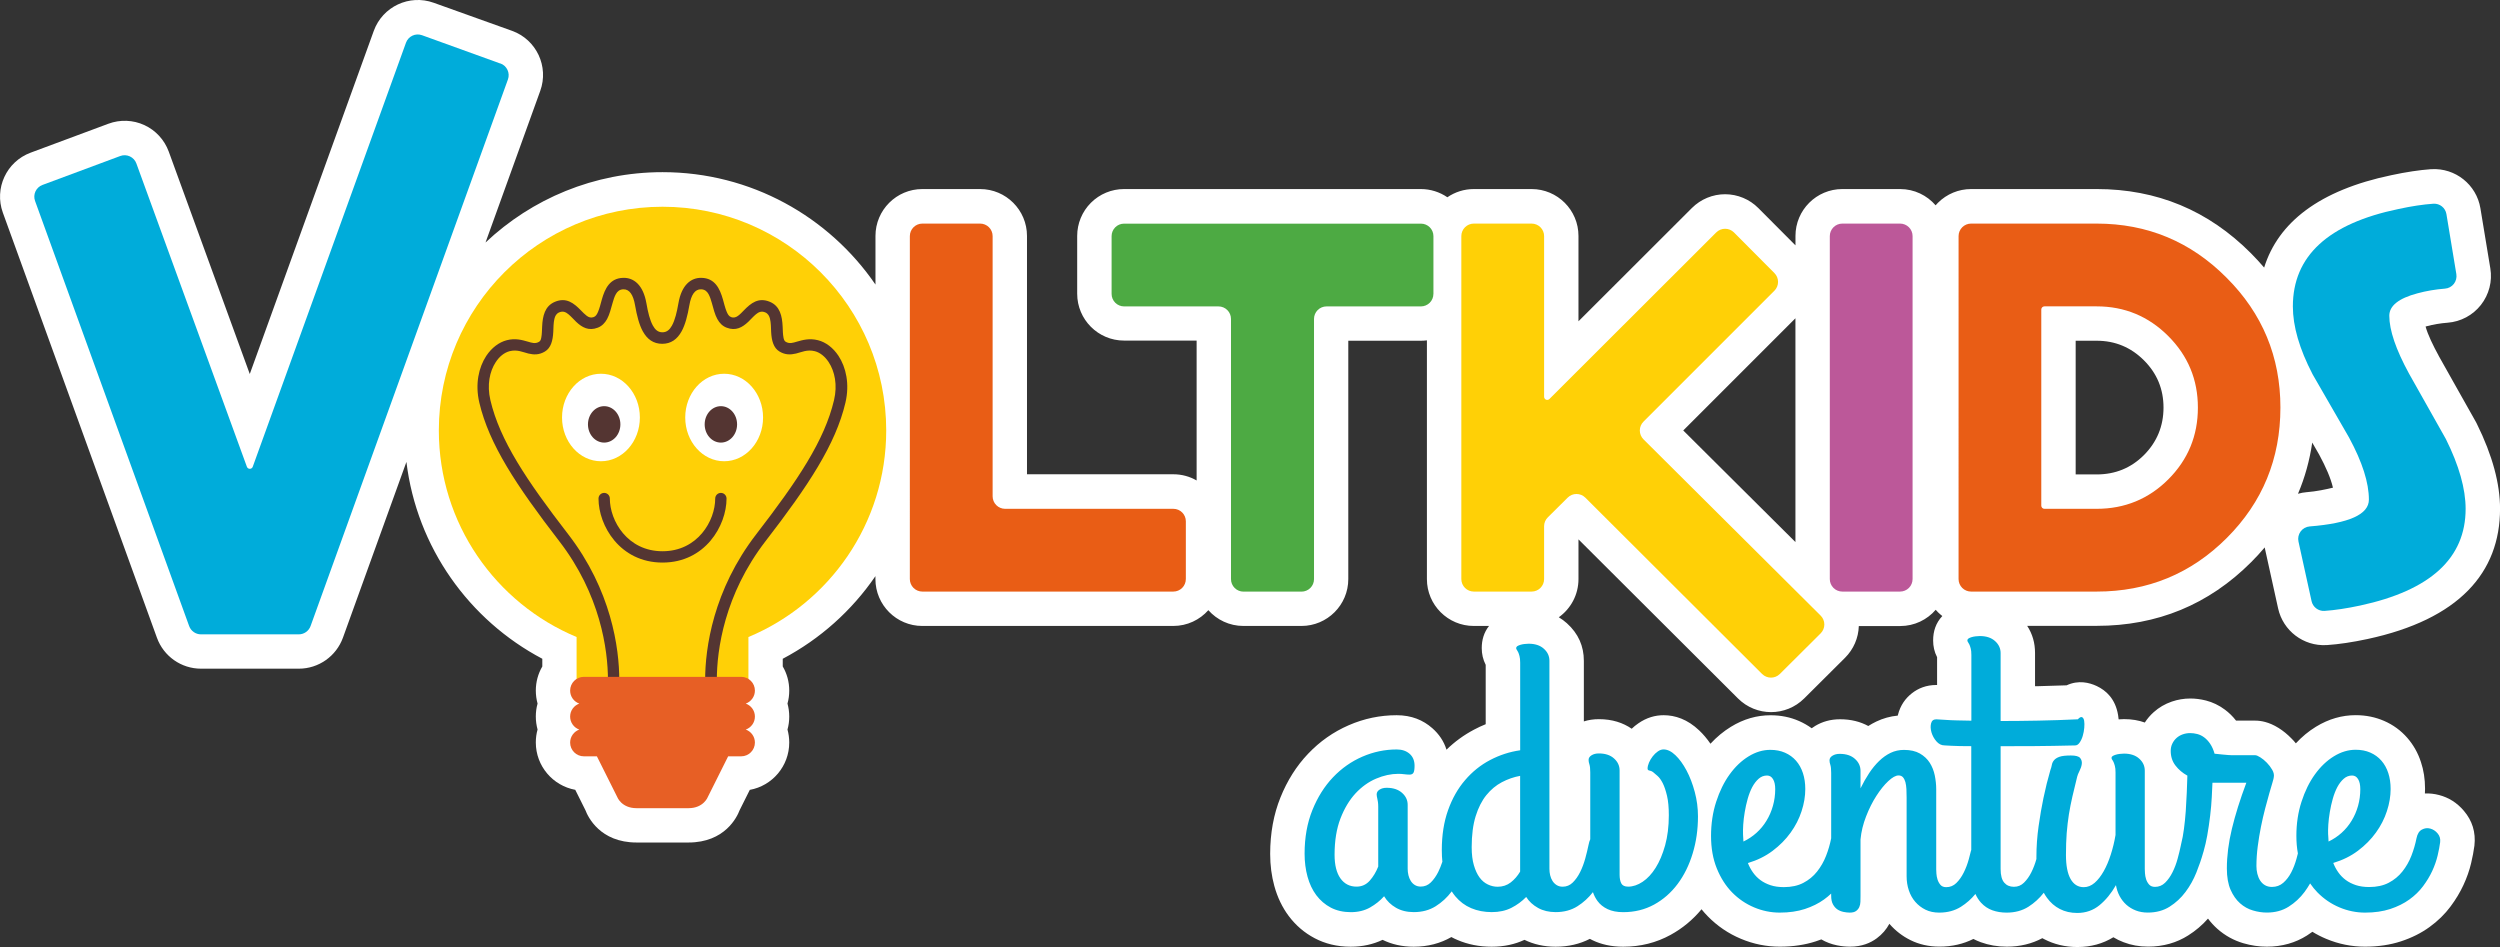 <?xml version="1.0" encoding="UTF-8"?><svg id="b" xmlns="http://www.w3.org/2000/svg" viewBox="0 0 511.98 193.95"><rect x="0" y="0" width="511.98" height="193.95" fill="#333333" stroke="none"/><defs><style>.f,.g,.h,.i{fill-rule:evenodd;}.f,.g,.h,.i,.j,.k,.l,.m,.n,.o,.p{stroke-width:0px;}.f,.k{fill:#543532;}.g,.n{fill:#ffd006;}.h{fill:#e75f25;}.i,.m{fill:#fff;}.j{fill:#4daa43;}.l{fill:#bc5899;}.o{fill:#e95d15;}.p{fill:#00acda;}</style></defs><g id="c"><g id="d"><path class="i" d="m51.15,76.59l-16.59-45.54c-.88-2.4-2.67-4.36-4.99-5.43-2.32-1.07-4.97-1.17-7.37-.28-4,1.49-11.96,4.45-15.94,5.93-4.94,1.84-7.47,7.31-5.68,12.27,4.74,13.08,27.52,75.94,31.56,87.07,1.38,3.8,4.98,6.33,9.02,6.33h20.04c4.04,0,7.65-2.54,9.03-6.34l13-36c2.13,17.52,12.86,32.41,27.83,40.31v1.58h0c-.85,1.45-1.33,3.14-1.33,4.94,0,.92.13,1.81.36,2.66-.24.84-.36,1.73-.36,2.65s.13,1.81.36,2.66c-.24.84-.36,1.73-.36,2.65,0,4.84,3.49,8.86,8.08,9.7l2.08,4.17c.51,1.36,2.99,6.62,10.48,6.62h10.62c7.49,0,9.97-5.26,10.48-6.62l2.08-4.16c4.6-.83,8.08-4.86,8.08-9.7,0-.92-.13-1.81-.36-2.66.24-.84.36-1.73.36-2.66s-.13-1.81-.36-2.66c.24-.84.36-1.73.36-2.66,0-1.8-.48-3.49-1.33-4.94,0,0,0-1.57,0-1.57,7.62-4.02,14.14-9.85,18.98-16.92v.6c0,5.3,4.3,9.6,9.6,9.6h51.4c2.86,0,5.42-1.25,7.18-3.23,1.76,1.98,4.32,3.23,7.18,3.23h11.88c5.3,0,9.6-4.3,9.6-9.6v-48.81h14.86c.42,0,.83-.03,1.24-.08v48.89c0,5.3,4.3,9.6,9.6,9.6h3.12c-1.05,1.33-1.49,2.88-1.49,4.54,0,1.18.25,2.33.81,3.43v12.15c-.82.33-1.62.7-2.4,1.12-2.06,1.09-3.94,2.45-5.63,4.1-.54-1.75-1.54-3.2-2.9-4.4-1.88-1.66-4.27-2.66-7.3-2.66-3.4,0-6.68.68-9.84,2.06-3.12,1.36-5.9,3.3-8.32,5.85-2.34,2.46-4.24,5.44-5.65,8.95-1.37,3.41-2.1,7.25-2.1,11.54,0,2.34.29,4.53.85,6.57.65,2.37,1.65,4.41,2.95,6.15,1.44,1.92,3.21,3.44,5.32,4.55,2.12,1.12,4.57,1.74,7.37,1.74,2.45,0,4.62-.5,6.53-1.41,1.85.91,3.97,1.41,6.37,1.41,2.92,0,5.49-.7,7.72-1.98.4.22.82.42,1.25.6,2.1.9,4.43,1.38,7,1.38s4.77-.5,6.72-1.41c1.86.91,3.98,1.41,6.38,1.41,2.63,0,4.96-.56,7.01-1.61.19.1.39.21.59.3,1.69.81,3.76,1.31,6.23,1.31,3.57,0,6.8-.83,9.7-2.42,2.43-1.33,4.55-3.08,6.35-5.25.4.5.83.98,1.27,1.43,1.97,2.01,4.24,3.55,6.8,4.62,2.57,1.08,5.23,1.61,7.98,1.61s5.21-.39,7.35-1.09c.38-.13.76-.26,1.13-.4.99.58,2.06.98,3.23,1.22h0c.95.19,1.83.27,2.64.27h0c2.44,0,4.21-.77,5.48-1.71,1.11-.82,1.97-1.82,2.59-2.98l.03.04c1.2,1.38,2.63,2.49,4.31,3.32,1.72.85,3.68,1.32,5.92,1.32,2.6,0,4.9-.55,6.94-1.57.49.25,1,.48,1.53.67,1.62.59,3.4.91,5.32.91,2.74,0,5.15-.61,7.27-1.74.13.07.26.15.4.21,2.01,1.04,4.26,1.6,6.79,1.6,2.75,0,5.2-.68,7.36-2,.65.4,1.35.74,2.1,1.02,1.5.58,3.16.9,5,.9h0c3.15,0,5.88-.81,8.22-2.29,1.52-.96,2.88-2.11,4.06-3.45.58.78,1.22,1.47,1.9,2.08,1.59,1.41,3.37,2.38,5.32,2.96,1.64.48,3.25.71,4.83.71,3.15,0,5.88-.81,8.22-2.29.38-.24.75-.49,1.11-.76.89.55,1.83,1.03,2.81,1.44,2.57,1.08,5.23,1.61,7.98,1.61s5.21-.39,7.34-1.09c2.24-.73,4.18-1.72,5.84-2.92,1.72-1.24,3.16-2.65,4.33-4.23,1.07-1.43,1.94-2.89,2.63-4.37.7-1.51,1.22-3,1.57-4.47.31-1.31.53-2.47.66-3.48,0-.04.01-.08.02-.12.31-2.77-.45-5.13-2.15-7.13-1.42-1.68-3.13-2.73-5.07-3.24-.98-.26-1.96-.37-2.92-.32.02-.33.03-.66.03-.98,0-1.99-.29-3.81-.84-5.45-.63-1.93-1.58-3.57-2.8-4.97-1.3-1.49-2.89-2.66-4.76-3.47-1.73-.75-3.66-1.17-5.81-1.17-2.78,0-5.51.76-8.15,2.38-1.47.9-2.84,2.03-4.1,3.39-.27-.34-.56-.67-.88-.98-.86-.89-1.75-1.6-2.64-2.16-2.04-1.28-3.73-1.51-4.77-1.51h-3.95c-.7-.9-1.47-1.64-2.29-2.25-1.22-.91-2.52-1.52-3.88-1.87-1.11-.28-2.18-.41-3.2-.41-1.3,0-2.56.21-3.79.63-1.42.49-2.64,1.21-3.69,2.15-.71.63-1.32,1.34-1.84,2.14-1.25-.45-2.66-.7-4.25-.7-.36,0-.73.02-1.11.05-.02-.31-.06-.6-.11-.87-.56-3.36-2.47-5.05-4.37-5.95-1.51-.71-3.75-1.28-6.17-.15-1.99.08-3.97.14-5.95.18-.17,0-.35,0-.52,0v-6.81c0-2.04-.52-3.89-1.61-5.55h14.24c12.4,0,22.94-4.35,31.63-13.04.98-.98,1.91-1.99,2.78-3.02l.05.28c.76,3.47,2.01,9.16,2.69,12.21,1.01,4.58,5.2,7.77,9.89,7.51.03,0,.07,0,.1,0,2.47-.17,5.24-.58,8.31-1.24,0,0,0,0,0,0,18.71-4.02,27.15-13.56,27.15-26.69,0-5.01-1.5-10.84-4.77-17.43-.05-.1-.11-.21-.16-.31-1.26-2.25-2.53-4.5-3.79-6.73-1.25-2.21-2.5-4.43-3.74-6.65-1.31-2.41-2.3-4.45-2.79-6.18l.2-.06c1.39-.37,2.83-.62,4.33-.73,0,0,0,0,0,0,2.68-.21,5.15-1.53,6.81-3.65,1.66-2.12,2.36-4.83,1.92-7.48h0c-.57-3.44-1.51-9.16-2.03-12.3-.8-4.84-5.13-8.3-10.03-8.01-.03,0-.07,0-.1,0-2.4.18-5.09.58-8.07,1.22-14.8,3.08-23.21,9.69-26.09,18.93-.85-1-1.75-1.97-2.7-2.93-8.73-8.77-19.26-13.15-31.58-13.15h-25.73c-2.55,0-4.99,1.01-6.79,2.81-.17.17-.33.34-.48.52-1.76-2.04-4.36-3.33-7.27-3.33h-11.83c-5.3,0-9.6,4.3-9.6,9.6v1.93l-7.61-7.64c-1.8-1.81-4.24-2.82-6.79-2.83-2.55,0-4.99,1.01-6.8,2.81l-23.24,23.21v-17.48c0-5.3-4.3-9.6-9.6-9.6h-11.83c-2.01,0-3.88.62-5.42,1.68-1.58-1.08-3.47-1.68-5.42-1.68h-60.79c-2.55,0-4.99,1.01-6.79,2.81-1.8,1.8-2.81,4.24-2.81,6.79v11.83c0,5.3,4.3,9.6,9.6,9.6h14.86v28.65c-1.4-.81-3.03-1.27-4.77-1.27h-29.97v-48.81c0-5.3-4.3-9.6-9.6-9.6h-11.83c-5.3,0-9.6,4.3-9.6,9.6v9.96c-9.52-13.89-25.51-23.02-43.61-23.02-14.03,0-26.79,5.48-36.25,14.41l11.21-31.06c1.8-4.98-.78-10.49-5.77-12.29L88.83.57c-4.99-1.8-10.49.78-12.29,5.77l-25.39,70.26Zm272.11,33.87v8.13c0,3.22-1.59,6.08-4.03,7.82.6.36,1.14.77,1.65,1.22,2.37,2.13,3.48,4.72,3.48,7.7v12.41c.94-.3,1.96-.46,3.08-.46,2.74,0,4.95.74,6.72,1.96.42-.4.87-.77,1.34-1.09,1.72-1.2,3.48-1.68,5.2-1.68,2.34,0,4.88.82,7.3,3.13.8.76,1.57,1.66,2.29,2.71,1.28-1.39,2.67-2.53,4.16-3.45,2.64-1.63,5.37-2.38,8.15-2.38,2.15,0,4.08.41,5.81,1.17.94.41,1.81.91,2.61,1.49.23-.17.48-.33.74-.49,1.43-.85,3.1-1.35,5.07-1.35,2.27,0,4.18.51,5.78,1.38.53-.34,1.08-.64,1.64-.91,1.38-.66,2.84-1.07,4.4-1.22l.03-.14c.51-2.01,1.57-3.42,2.86-4.43,1.3-1.02,2.94-1.7,5.03-1.7h.13s0-5.69,0-5.69c-.57-1.1-.81-2.25-.81-3.43,0-1.86.54-3.57,1.88-5-.3-.23-.59-.49-.87-.76-.17-.17-.33-.34-.48-.52-1.76,2.04-4.36,3.33-7.27,3.33h-8.48c-.07,2.44-1.08,4.77-2.82,6.5l-8.37,8.33c-3.75,3.73-9.81,3.73-13.55,0l-32.65-32.56Zm21.46-22.3l22.97,22.85v-45.83l-22.97,22.97Zm128.81,2.46c-.54,3.69-1.51,7.19-2.92,10.5.58-.17,1.19-.28,1.8-.33.01,0,.02,0,.03,0,1.91-.15,3.96-.58,5.33-.92-.47-1.99-1.46-4.24-2.83-6.78l-1.42-2.46Zm-48.45-20.84h4.3c3.78,0,7,1.34,9.68,4.01,2.68,2.68,4.01,5.9,4.01,9.68s-1.34,7.05-4.01,9.73c-2.65,2.65-5.88,3.96-9.68,3.96h-4.3v-27.38Z"/></g><g id="e"><path class="g" d="m118.09,130.46c-16.56-6.9-28.22-23.25-28.22-42.31,0-25.28,20.53-45.81,45.81-45.81s45.81,20.53,45.81,45.81c0,19.05-11.65,35.4-28.22,42.31v10.14h-35.19v-10.14Z"/><path class="f" d="m146.8,139.28c0-6.24,1.57-17.56,9.98-28.46,8.81-11.41,14.36-19.85,16.36-28.36.89-3.81.12-7.24-1.42-9.58-1.11-1.68-2.61-2.81-4.21-3.21-1.74-.44-3.11-.05-4.36.31-.77.22-1.46.48-2.25.01-.29-.17-.38-.51-.45-.88-.13-.66-.13-1.45-.17-2.23-.1-2.15-.54-4.2-2.61-5.07-2.35-.98-3.89.27-5.32,1.74-.4.41-.78.82-1.21,1.13-.4.29-.85.47-1.43.25-.45-.17-.67-.59-.88-1.07-.32-.74-.52-1.64-.77-2.51-.66-2.34-1.69-4.37-4.36-4.45-2.19-.07-4.12,1.46-4.76,5.19-.32,1.84-.7,3.45-1.33,4.59-.45.82-1.04,1.37-1.95,1.37s-1.49-.54-1.95-1.37c-.63-1.14-1.01-2.75-1.33-4.59-.65-3.73-2.58-5.26-4.77-5.19-2.67.08-3.7,2.11-4.36,4.45-.24.86-.45,1.76-.77,2.51-.21.48-.43.9-.88,1.07-.58.22-1.02.05-1.43-.25-.42-.31-.81-.72-1.21-1.13-1.44-1.47-2.98-2.72-5.32-1.74-2.07.87-2.51,2.92-2.61,5.07-.04.78-.04,1.56-.17,2.23-.07.37-.15.7-.45.88-.79.47-1.48.21-2.25-.01-1.25-.36-2.62-.76-4.36-.31-1.6.41-3.1,1.54-4.21,3.21-1.54,2.34-2.32,5.77-1.42,9.58,2,8.5,7.55,16.94,16.36,28.36,8.41,10.9,9.98,22.22,9.98,28.46h2.32c0-6.55-1.63-18.43-10.47-29.88-8.54-11.07-14-19.22-15.93-27.47-.72-3.09-.15-5.87,1.1-7.77.75-1.15,1.75-1.96,2.84-2.24,1.58-.4,2.74.22,3.84.48,1.13.27,2.2.3,3.39-.41,1.23-.73,1.62-2.24,1.71-3.99.05-.91.03-1.89.24-2.73.14-.56.39-1.05.98-1.3.8-.34,1.38-.03,1.9.4.54.45,1.04,1.02,1.55,1.52,1.23,1.17,2.57,1.93,4.43,1.22.85-.32,1.46-.94,1.92-1.77.51-.93.8-2.16,1.14-3.34.18-.64.37-1.26.67-1.78.31-.55.76-.95,1.52-.97,1.26-.04,2.03,1.12,2.4,3.27.37,2.14.85,3.99,1.58,5.32.9,1.64,2.18,2.57,3.98,2.57s3.08-.93,3.98-2.57c.73-1.33,1.21-3.18,1.58-5.32.37-2.15,1.15-3.31,2.4-3.27.77.02,1.21.42,1.52.97.29.52.49,1.14.67,1.78.33,1.19.63,2.42,1.14,3.34.45.83,1.07,1.45,1.92,1.77,1.85.71,3.2-.05,4.43-1.22.52-.5,1.01-1.07,1.55-1.52.52-.43,1.1-.73,1.9-.4.59.25.84.74.98,1.3.21.84.2,1.82.24,2.73.09,1.75.48,3.26,1.71,3.99,1.19.71,2.26.68,3.39.41,1.1-.26,2.26-.88,3.84-.48,1.09.28,2.08,1.09,2.84,2.24,1.25,1.9,1.83,4.68,1.1,7.77-1.94,8.25-7.39,16.4-15.93,27.47-8.83,11.45-10.47,23.33-10.47,29.88h2.32Z"/><path class="f" d="m122.57,102.1c0,5.53,4.37,13.11,13.11,13.11s13.11-7.58,13.11-13.11c0-.64-.52-1.16-1.16-1.16s-1.16.52-1.16,1.16c0,4.55-3.6,10.79-10.79,10.79s-10.79-6.24-10.79-10.79c0-.64-.52-1.16-1.16-1.16s-1.16.52-1.16,1.16Z"/><ellipse class="m" cx="123.07" cy="85.5" rx="7.97" ry="8.96"/><ellipse class="k" cx="123.73" cy="86.91" rx="3.32" ry="3.73"/><ellipse class="m" cx="148.3" cy="85.5" rx="7.97" ry="8.96"/><ellipse class="k" cx="147.63" cy="86.91" rx="3.32" ry="3.73"/><path class="h" d="m118.63,144.09c-1.09-.39-1.87-1.43-1.87-2.66,0-1.56,1.26-2.82,2.82-2.82h32.2c1.56,0,2.82,1.26,2.82,2.82,0,1.22-.78,2.26-1.87,2.66,1.09.39,1.87,1.43,1.87,2.66s-.78,2.26-1.87,2.66c1.09.39,1.87,1.43,1.87,2.66,0,1.56-1.26,2.82-2.82,2.82h-2.66l-4.15,8.3s-.85,2.32-3.98,2.32h-10.62c-3.13,0-3.98-2.32-3.98-2.32l-4.15-8.3h-2.66c-1.56,0-2.82-1.26-2.82-2.82,0-1.22.78-2.26,1.87-2.66-1.09-.39-1.87-1.43-1.87-2.66s.78-2.26,1.87-2.66Z"/><path class="p" d="m102.48,12.99c1.33.48,2.02,1.95,1.54,3.28-5.53,15.32-35.73,98.97-40.42,111.95-.37,1.01-1.33,1.69-2.41,1.69h-20.04c-1.08,0-2.04-.68-2.41-1.69-4.04-11.13-26.82-73.99-31.56-87.07-.48-1.32.2-2.78,1.51-3.27,3.98-1.48,11.94-4.44,15.94-5.93.64-.24,1.35-.21,1.97.08s1.1.81,1.33,1.45c3.88,10.65,19.37,53.16,22.63,62.11.09.25.33.42.6.42.27,0,.51-.17.6-.42,3.99-11.03,26.64-73.72,31.38-86.84.48-1.33,1.95-2.02,3.28-1.54,4.01,1.45,12.03,4.35,16.04,5.8Z"/><path class="o" d="m242.85,118.59c0,.68-.27,1.33-.75,1.81-.48.48-1.13.75-1.81.75h-51.4c-.68,0-1.33-.27-1.81-.75-.48-.48-.75-1.13-.75-1.81V48.35c0-.68.27-1.33.75-1.81s1.13-.75,1.81-.75h11.83c.68,0,1.33.27,1.81.75s.75,1.13.75,1.81v53.29c0,.68.27,1.33.75,1.81.48.48,1.13.75,1.81.75h34.45c1.42,0,2.56,1.15,2.56,2.56v11.83Z"/><path class="j" d="m293.55,60.19c0,.68-.27,1.33-.75,1.81s-1.13.75-1.81.75h-19.33c-.68,0-1.33.27-1.81.75-.48.48-.75,1.13-.75,1.81v53.29c0,.68-.27,1.33-.75,1.81-.48.48-1.13.75-1.81.75h-11.88c-.68,0-1.33-.27-1.81-.75-.48-.48-.75-1.13-.75-1.81v-53.29c0-.68-.27-1.33-.75-1.81-.48-.48-1.13-.75-1.81-.75h-19.33c-.68,0-1.33-.27-1.81-.75s-.75-1.13-.75-1.81v-11.83c0-1.41,1.14-2.56,2.56-2.56h60.79c1.42,0,2.56,1.15,2.56,2.56v11.83Z"/><path class="n" d="m372.86,126.08c.48.48.75,1.13.75,1.81s-.27,1.33-.75,1.81c-2.26,2.26-6.11,6.08-8.37,8.33-1,.99-2.61.99-3.62,0-6.63-6.61-29.59-29.51-36.21-36.12-1-.99-2.61-1-3.61,0-1.34,1.33-3.09,3.06-4.07,4.04-.49.48-.76,1.13-.76,1.82v10.82c0,1.41-1.14,2.56-2.56,2.56h-11.83c-.68,0-1.33-.27-1.81-.75-.48-.48-.75-1.13-.75-1.81V48.35c0-.68.27-1.33.75-1.81.48-.48,1.13-.75,1.81-.75h11.83c.68,0,1.33.27,1.81.75.48.48.75,1.13.75,1.81v32.91c0,.26.16.49.39.59.24.1.52.04.7-.14,5.21-5.21,27.6-27.56,34.16-34.11.48-.48,1.13-.75,1.82-.75.68,0,1.33.27,1.81.75,2.24,2.25,6.04,6.07,8.28,8.32,1,1,1,2.62,0,3.62-5.4,5.4-21.4,21.39-26.81,26.81-.48.48-.75,1.13-.75,1.81s.27,1.33.75,1.81c6.65,6.62,29.62,29.47,36.28,36.1Z"/><path class="l" d="m391.68,118.59c0,.68-.27,1.33-.75,1.81-.48.48-1.13.75-1.81.75h-11.83c-.68,0-1.33-.27-1.81-.75-.48-.48-.75-1.13-.75-1.81V48.35c0-.68.27-1.33.75-1.81s1.13-.75,1.81-.75h11.83c.68,0,1.33.27,1.81.75s.75,1.13.75,1.81v70.24Z"/><path class="p" d="m504.94,104.2c0,10.11-7.2,16.71-21.6,19.81-2.7.58-5.14.95-7.31,1.1-1.25.07-2.37-.78-2.64-2-.67-3.05-1.92-8.73-2.68-12.2-.16-.72,0-1.47.44-2.07.43-.59,1.11-.97,1.85-1.03,8.09-.64,12.13-2.47,12.13-5.49,0-3.46-1.34-7.67-4.02-12.63,0-.02-.02-.04-.03-.06-.37-.65-6.99-12.11-7.46-12.94-.02-.03-.04-.07-.05-.1-2.67-5.15-4.01-9.76-4.01-13.83,0-10.31,7.21-16.97,21.65-19.96,2.63-.57,5.01-.93,7.13-1.08,1.31-.08,2.46.84,2.67,2.14.52,3.13,1.46,8.84,2.03,12.28.11.71-.07,1.43-.51,2-.44.56-1.1.92-1.82.97-1.95.15-3.82.47-5.63.96-3.84,1.02-5.77,2.55-5.77,4.59,0,2.96,1.34,6.91,4.03,11.84,1.26,2.25,2.52,4.48,3.78,6.71,1.26,2.23,2.52,4.47,3.78,6.71,2.69,5.41,4.04,10.18,4.04,14.3Z"/><path class="o" d="m467.01,83.47c0,10.48-3.66,19.38-10.98,26.7-7.32,7.32-16.21,10.98-26.65,10.98h-25.72c-.68,0-1.33-.27-1.81-.75-.48-.48-.75-1.13-.75-1.81V48.35c0-.68.27-1.33.75-1.81.48-.48,1.13-.75,1.81-.75h25.72c10.38,0,19.25,3.69,26.6,11.08,7.36,7.35,11.03,16.22,11.03,26.6Zm-16.9,0c0-5.72-2.02-10.6-6.07-14.65-4.05-4.05-8.94-6.08-14.66-6.08h-10.7c-.35,0-.64.29-.64.64v40.18c0,.35.29.64.64.64h10.7c5.75,0,10.64-2.01,14.66-6.02,4.05-4.05,6.07-8.95,6.07-14.7Z"/><path class="p" d="m403.7,174.09v-21.28c-.88,0-1.66,0-2.34-.02-.68-.01-1.26-.03-1.72-.06-.54-.03-1.02-.05-1.43-.08-.62,0-1.17-.28-1.65-.83s-.81-1.17-1.01-1.84c-.19-.67-.22-1.29-.08-1.84.14-.56.5-.83,1.07-.83.59.05,1.25.09,1.98.12.62.05,1.37.08,2.25.1.88.01,1.86.03,2.95.06v-13.45c0-.57-.04-1.02-.14-1.36-.09-.34-.18-.6-.27-.79-.09-.19-.18-.35-.27-.47-.09-.12-.14-.24-.14-.37,0-.15.08-.28.23-.39.15-.1.36-.19.62-.27.26-.08.54-.14.83-.17.3-.04.59-.06.87-.06,1.32,0,2.36.34,3.12,1.03.76.68,1.14,1.5,1.14,2.46v13.91c2.43,0,4.99-.03,7.69-.08,2.7-.05,5.41-.14,8.12-.27.36-.39.65-.53.87-.43.22.1.36.35.43.74.06.39.07.87.02,1.43s-.15,1.12-.31,1.65c-.15.53-.37.99-.64,1.38-.27.39-.57.58-.91.58-3.18.08-5.99.12-8.43.14-2.44.01-4.72.02-6.84.02v25.15c0,1.29.25,2.22.74,2.79.49.57,1.15.85,1.98.85s1.49-.28,2.07-.85c.58-.57,1.09-1.28,1.51-2.13.42-.84.76-1.74,1.03-2.71,0-.14,0-.28,0-.42,0-2.09.15-4.2.45-6.32s.63-4.03.99-5.74c.41-1.99.89-3.91,1.43-5.77.13-.34.23-.68.29-1.03.06-.35.21-.67.45-.95.23-.28.6-.52,1.1-.7.5-.18,1.29-.27,2.35-.27.98,0,1.61.17,1.9.52.28.35.39.76.33,1.22-.06.47-.22.94-.47,1.43-.25.49-.41.89-.48,1.2-.36,1.47-.68,2.82-.97,4.03-.28,1.21-.52,2.44-.72,3.66-.19,1.23-.34,2.51-.45,3.84-.1,1.33-.15,2.82-.15,4.48,0,2.17.32,3.81.95,4.92.63,1.11,1.53,1.67,2.69,1.67.8,0,1.54-.3,2.23-.89.68-.59,1.3-1.39,1.86-2.38.56-.99,1.04-2.13,1.45-3.41s.74-2.62.97-4.01v-12.79c0-.57-.04-1.02-.14-1.36-.09-.34-.18-.6-.27-.79-.09-.19-.18-.35-.27-.46-.09-.12-.14-.25-.14-.41,0-.13.08-.25.23-.35.15-.1.36-.19.62-.27.26-.08.54-.14.83-.17.3-.04.59-.06.87-.06,1.32,0,2.36.34,3.12,1.03.76.68,1.14,1.5,1.14,2.46v20.15c0,.18.01.47.04.87.03.4.1.81.23,1.22.13.41.34.77.62,1.09.28.31.68.47,1.2.47.8,0,1.49-.28,2.07-.85.58-.57,1.09-1.28,1.51-2.13.43-.85.78-1.78,1.05-2.77.27-.99.5-1.93.68-2.81v-.02c.02-.12.04-.24.08-.36.21-.8.39-1.78.54-2.93s.28-2.36.37-3.64c.09-1.28.16-2.56.21-3.84.05-1.28.09-2.42.12-3.43-.98-.54-1.8-1.23-2.44-2.07-.65-.84-.97-1.84-.97-3,0-.54.11-1.04.33-1.49.22-.45.51-.84.87-1.16.36-.32.79-.57,1.28-.74.49-.17.99-.25,1.51-.25.46,0,.95.06,1.45.19.5.13.98.36,1.43.7.45.34.86.78,1.22,1.32.36.54.66,1.21.89,2.01.65.08,1.19.14,1.65.17.45.04.83.07,1.14.1.31.03.57.04.77.04h4.77c.23,0,.57.14,1.03.43.45.28.9.65,1.34,1.1.44.45.81.94,1.1,1.45.3.52.41,1.01.33,1.47,0,.15-.09.53-.27,1.12-.18.59-.4,1.34-.66,2.25-.26.9-.54,1.94-.85,3.12-.31,1.18-.59,2.41-.85,3.7-.26,1.29-.48,2.63-.66,4.01-.18,1.38-.27,2.73-.27,4.05,0,.54.06,1.07.19,1.59.13.52.32.98.58,1.38.26.4.59.72.99.95.4.23.87.35,1.41.35.9,0,1.68-.28,2.33-.85.65-.57,1.19-1.28,1.63-2.13.44-.85.79-1.78,1.07-2.77.1-.38.2-.75.29-1.11-.21-1.13-.31-2.33-.31-3.6,0-2.51.35-4.84,1.05-6.99.7-2.16,1.61-4.02,2.75-5.6,1.14-1.58,2.43-2.81,3.88-3.7s2.93-1.34,4.46-1.34c1.11,0,2.11.19,3,.58s1.65.94,2.27,1.65c.62.71,1.09,1.56,1.41,2.54.32.98.48,2.07.48,3.26,0,1.47-.25,2.98-.76,4.53-.5,1.55-1.25,3.02-2.25,4.4-.99,1.38-2.22,2.62-3.68,3.72-1.46,1.1-3.15,1.93-5.06,2.5.26.67.6,1.31,1.03,1.92.43.61.94,1.13,1.53,1.57.59.44,1.29.79,2.07,1.05.79.26,1.7.39,2.73.39,1.55,0,2.88-.29,3.99-.87,1.11-.58,2.05-1.35,2.81-2.31.76-.96,1.38-2.03,1.84-3.22.46-1.19.81-2.39,1.05-3.6.18-.88.55-1.47,1.1-1.76.56-.3,1.12-.37,1.71-.21.58.16,1.09.48,1.51.99.43.5.6,1.1.52,1.8-.1.8-.28,1.72-.52,2.75-.25,1.03-.61,2.08-1.1,3.14-.49,1.06-1.12,2.1-1.88,3.12-.76,1.02-1.7,1.93-2.81,2.73-1.11.8-2.42,1.45-3.91,1.94-1.5.49-3.22.74-5.15.74-1.81,0-3.56-.36-5.25-1.07-1.69-.71-3.19-1.73-4.5-3.06-.55-.56-1.05-1.18-1.51-1.85-.35.61-.73,1.19-1.14,1.75-.9,1.21-1.99,2.22-3.26,3.02-1.27.8-2.75,1.2-4.46,1.2-.93,0-1.88-.14-2.85-.43-.97-.28-1.85-.77-2.64-1.47-.79-.7-1.43-1.62-1.94-2.77-.5-1.15-.76-2.6-.76-4.36,0-2.56.34-5.26,1.03-8.12s1.67-6,2.96-9.44h-6.94c-.03.77-.07,1.76-.14,2.95-.06,1.19-.17,2.45-.33,3.8-.16,1.34-.36,2.7-.6,4.07-.21,1.16-.46,2.24-.75,3.25,0,.04-.02.08-.04.13l-.03.09c-.36,1.3-.83,2.67-1.4,4.09-.58,1.45-1.32,2.78-2.23,3.99-.9,1.21-1.99,2.22-3.26,3.02-1.27.8-2.75,1.2-4.46,1.2-.9,0-1.72-.14-2.46-.43s-1.38-.68-1.94-1.18c-.56-.5-1.01-1.1-1.38-1.78-.36-.69-.61-1.43-.74-2.23-.96,1.68-2.08,3.05-3.37,4.11-1.29,1.06-2.82,1.59-4.57,1.59-1.32,0-2.5-.27-3.55-.81-1.05-.54-1.93-1.31-2.65-2.31-.23-.32-.45-.66-.64-1.02-.89,1.14-1.94,2.1-3.15,2.87-1.27.8-2.75,1.2-4.46,1.2-1.06,0-2.03-.16-2.93-.48-.89-.32-1.66-.84-2.31-1.55-.45-.5-.84-1.09-1.15-1.79-.85,1.04-1.84,1.91-2.96,2.62-1.27.8-2.75,1.2-4.46,1.2-1.06,0-2-.2-2.81-.6-.81-.4-1.51-.94-2.09-1.61-.58-.67-1.02-1.46-1.32-2.36-.3-.9-.45-1.86-.45-2.87v-16.12c0-.62-.01-1.2-.04-1.74-.03-.54-.1-1.02-.21-1.43-.12-.41-.28-.74-.5-.99-.22-.25-.52-.37-.91-.37-.57,0-1.27.39-2.09,1.16-.83.77-1.64,1.78-2.44,3.02-.8,1.24-1.5,2.64-2.11,4.21-.61,1.56-.99,3.13-1.14,4.71v11.59c0,.39,0,.78-.02,1.18-.01.4-.09.76-.23,1.08-.14.32-.36.59-.66.81-.3.22-.73.33-1.3.33-.39,0-.81-.05-1.26-.14-.45-.09-.87-.26-1.24-.5-.37-.25-.68-.59-.93-1.05-.25-.45-.37-1.05-.37-1.8v-.41c-.45.43-.94.84-1.47,1.22-1.11.8-2.42,1.45-3.91,1.94-1.5.49-3.22.74-5.15.74-1.81,0-3.56-.36-5.25-1.07-1.69-.71-3.19-1.73-4.5-3.06-1.3-1.33-2.35-2.97-3.14-4.92-.79-1.95-1.18-4.17-1.18-6.65s.35-4.84,1.05-6.99c.7-2.16,1.61-4.02,2.75-5.6,1.14-1.58,2.43-2.81,3.88-3.7s2.93-1.34,4.46-1.34c1.11,0,2.11.19,3,.58s1.65.94,2.27,1.65c.62.71,1.09,1.56,1.41,2.54.32.98.48,2.07.48,3.26,0,1.47-.25,2.98-.76,4.53-.5,1.55-1.25,3.02-2.25,4.4-.99,1.38-2.22,2.62-3.68,3.72-1.46,1.1-3.15,1.93-5.06,2.5.26.67.6,1.31,1.03,1.92.43.61.94,1.13,1.53,1.57.59.44,1.29.79,2.07,1.05.79.26,1.7.39,2.73.39,1.55,0,2.88-.29,3.99-.87,1.11-.58,2.05-1.35,2.81-2.31.76-.96,1.38-2.03,1.84-3.22.47-1.19.81-2.39,1.05-3.6v-13.41c0-.75-.06-1.29-.17-1.63-.12-.34-.17-.65-.17-.93,0-.39.21-.7.62-.95.41-.25.9-.37,1.47-.37,1.32,0,2.36.34,3.12,1.03.76.68,1.14,1.5,1.14,2.46v3.57c.54-1.11,1.13-2.14,1.76-3.1s1.32-1.79,2.05-2.5c.74-.71,1.52-1.27,2.36-1.67.84-.4,1.75-.6,2.73-.6,1.32,0,2.4.25,3.26.74.85.49,1.52,1.12,2.02,1.9.49.77.83,1.64,1.03,2.6.19.96.29,1.89.29,2.79v16.43c0,.18.01.47.04.87.03.4.1.81.23,1.22.13.41.33.77.6,1.09.27.31.66.47,1.18.47.8,0,1.49-.28,2.07-.85.58-.57,1.09-1.28,1.51-2.13.43-.85.78-1.78,1.05-2.77.17-.61.31-1.19.45-1.75Zm-108.31,2.45c-.08-.78-.12-1.6-.12-2.46,0-3.05.43-5.77,1.28-8.16.85-2.39,2.01-4.44,3.49-6.16,1.47-1.72,3.18-3.09,5.12-4.11,1.94-1.02,3.99-1.69,6.16-2v-17.94c0-.57-.05-1.02-.14-1.36-.09-.34-.18-.6-.27-.79-.09-.19-.18-.35-.27-.47-.09-.12-.14-.24-.14-.37,0-.15.08-.28.23-.39.16-.1.36-.19.62-.27.26-.08.54-.14.83-.17.3-.04.59-.06.87-.06,1.32,0,2.36.34,3.12,1.03.76.68,1.14,1.5,1.14,2.46v42.63c0,.44.05.87.15,1.3.1.43.26.81.48,1.16s.5.63.85.85c.35.22.76.33,1.22.33.8,0,1.49-.28,2.07-.85.58-.57,1.09-1.28,1.51-2.13.43-.85.77-1.78,1.05-2.77.27-.99.5-1.93.68-2.81.09-.45.2-.84.35-1.16v-13.69c0-.75-.06-1.29-.17-1.63-.12-.34-.17-.65-.17-.93,0-.39.21-.7.62-.95.41-.25.9-.37,1.47-.37,1.32,0,2.36.34,3.12,1.03.76.68,1.14,1.5,1.14,2.46v21.35c0,.75.12,1.34.35,1.78.23.44.7.66,1.4.66.98,0,1.97-.33,2.96-.99.99-.66,1.89-1.62,2.67-2.87.79-1.25,1.43-2.78,1.94-4.59.5-1.81.76-3.86.76-6.16,0-1.6-.12-2.93-.37-3.99-.25-1.06-.54-1.92-.87-2.58-.34-.66-.69-1.16-1.07-1.49-.37-.34-.69-.61-.95-.81-.21-.15-.44-.25-.7-.29-.26-.04-.39-.17-.39-.41,0-.36.1-.77.29-1.22.19-.45.45-.88.76-1.28.31-.4.66-.74,1.05-1.01.39-.27.77-.41,1.16-.41.8,0,1.61.39,2.44,1.18.83.79,1.58,1.83,2.27,3.12s1.25,2.76,1.69,4.4c.44,1.64.66,3.31.66,5.02,0,2.69-.36,5.22-1.09,7.6-.72,2.38-1.75,4.46-3.08,6.24-1.33,1.78-2.94,3.19-4.82,4.22-1.89,1.03-3.99,1.55-6.32,1.55-1.27,0-2.33-.21-3.2-.62-.87-.41-1.56-.97-2.07-1.67-.39-.53-.7-1.13-.93-1.81-.9,1.16-1.95,2.12-3.17,2.89-1.27.8-2.75,1.2-4.46,1.2-1.37,0-2.57-.28-3.6-.85-1.03-.57-1.85-1.32-2.44-2.25-.88.9-1.89,1.65-3.04,2.23-1.15.58-2.49.87-4.01.87s-2.96-.27-4.22-.81c-1.27-.54-2.34-1.35-3.24-2.42-.26-.32-.51-.66-.74-1.02l-.02.03c-.9,1.21-2,2.22-3.27,3.02-1.28.8-2.77,1.2-4.48,1.2-1.39,0-2.61-.3-3.64-.89-1.03-.59-1.85-1.38-2.44-2.36-.8.9-1.76,1.67-2.89,2.31-1.12.63-2.44.95-3.93.95s-2.91-.31-4.09-.93c-1.18-.62-2.16-1.47-2.97-2.54-.8-1.07-1.4-2.34-1.8-3.8-.4-1.46-.6-3.03-.6-4.71,0-3.31.53-6.28,1.59-8.91,1.06-2.63,2.47-4.88,4.22-6.72,1.76-1.85,3.77-3.26,6.03-4.24,2.26-.98,4.61-1.47,7.03-1.47,1.09,0,1.96.3,2.64.89.67.59,1.01,1.41,1.01,2.44,0,.67-.07,1.14-.21,1.41-.14.27-.41.41-.79.41-.36,0-.74-.03-1.12-.08-.39-.05-.79-.08-1.2-.08-1.5,0-3.02.33-4.57.99-1.55.66-2.95,1.67-4.21,3.02-1.25,1.36-2.28,3.07-3.08,5.15-.8,2.08-1.2,4.55-1.2,7.42,0,2.09.4,3.7,1.2,4.83.8,1.12,1.9,1.69,3.29,1.69,1.09,0,1.99-.41,2.71-1.22.72-.81,1.3-1.78,1.74-2.89v-12.25c0-.39-.02-.71-.06-.97-.04-.26-.08-.48-.12-.66-.04-.18-.07-.34-.1-.48-.03-.14-.04-.28-.04-.41,0-.41.2-.74.6-.99.4-.25.88-.37,1.45-.37,1.32,0,2.36.34,3.14,1.03.77.68,1.16,1.5,1.16,2.46v13.1c0,.44.05.87.15,1.3.1.43.26.81.47,1.16s.48.63.83.85c.35.22.76.33,1.22.33.8,0,1.49-.28,2.07-.85.58-.57,1.08-1.28,1.51-2.13.32-.65.6-1.34.84-2.07Zm11.31,5.06c1.03,0,1.93-.3,2.69-.89.76-.59,1.4-1.33,1.92-2.21v-19.61c-1.29.23-2.54.67-3.74,1.3-1.2.63-2.26,1.52-3.18,2.65-.92,1.14-1.65,2.58-2.19,4.32-.54,1.74-.81,3.86-.81,6.34,0,1.45.15,2.68.45,3.7.3,1.02.68,1.85,1.16,2.5.48.65,1.04,1.12,1.69,1.43.65.31,1.32.47,2.02.47Zm50.26-10.7c0,.23.01.47.04.7.03.23.04.48.04.74.98-.47,1.87-1.06,2.67-1.78.8-.72,1.49-1.55,2.05-2.48.57-.93,1.01-1.94,1.32-3.04.31-1.1.47-2.24.47-3.43,0-.88-.15-1.56-.45-2.05-.3-.49-.7-.74-1.22-.74-.65,0-1.22.22-1.72.66-.5.44-.94,1.01-1.32,1.72-.37.71-.68,1.51-.93,2.4-.25.89-.45,1.79-.6,2.69-.15.9-.26,1.76-.31,2.58-.05.81-.06,1.49-.04,2.03Zm119.83,0c0,.23.01.47.04.7.03.23.04.48.04.74.98-.47,1.87-1.06,2.67-1.78.8-.72,1.49-1.55,2.05-2.48.57-.93,1.01-1.94,1.32-3.04.31-1.1.46-2.24.46-3.43,0-.88-.15-1.56-.45-2.05-.3-.49-.7-.74-1.22-.74-.65,0-1.22.22-1.72.66-.5.44-.94,1.01-1.32,1.72-.37.71-.68,1.51-.93,2.4-.25.89-.45,1.79-.6,2.69-.15.9-.26,1.76-.31,2.58-.05.81-.06,1.49-.04,2.03Z"/></g></g></svg>
